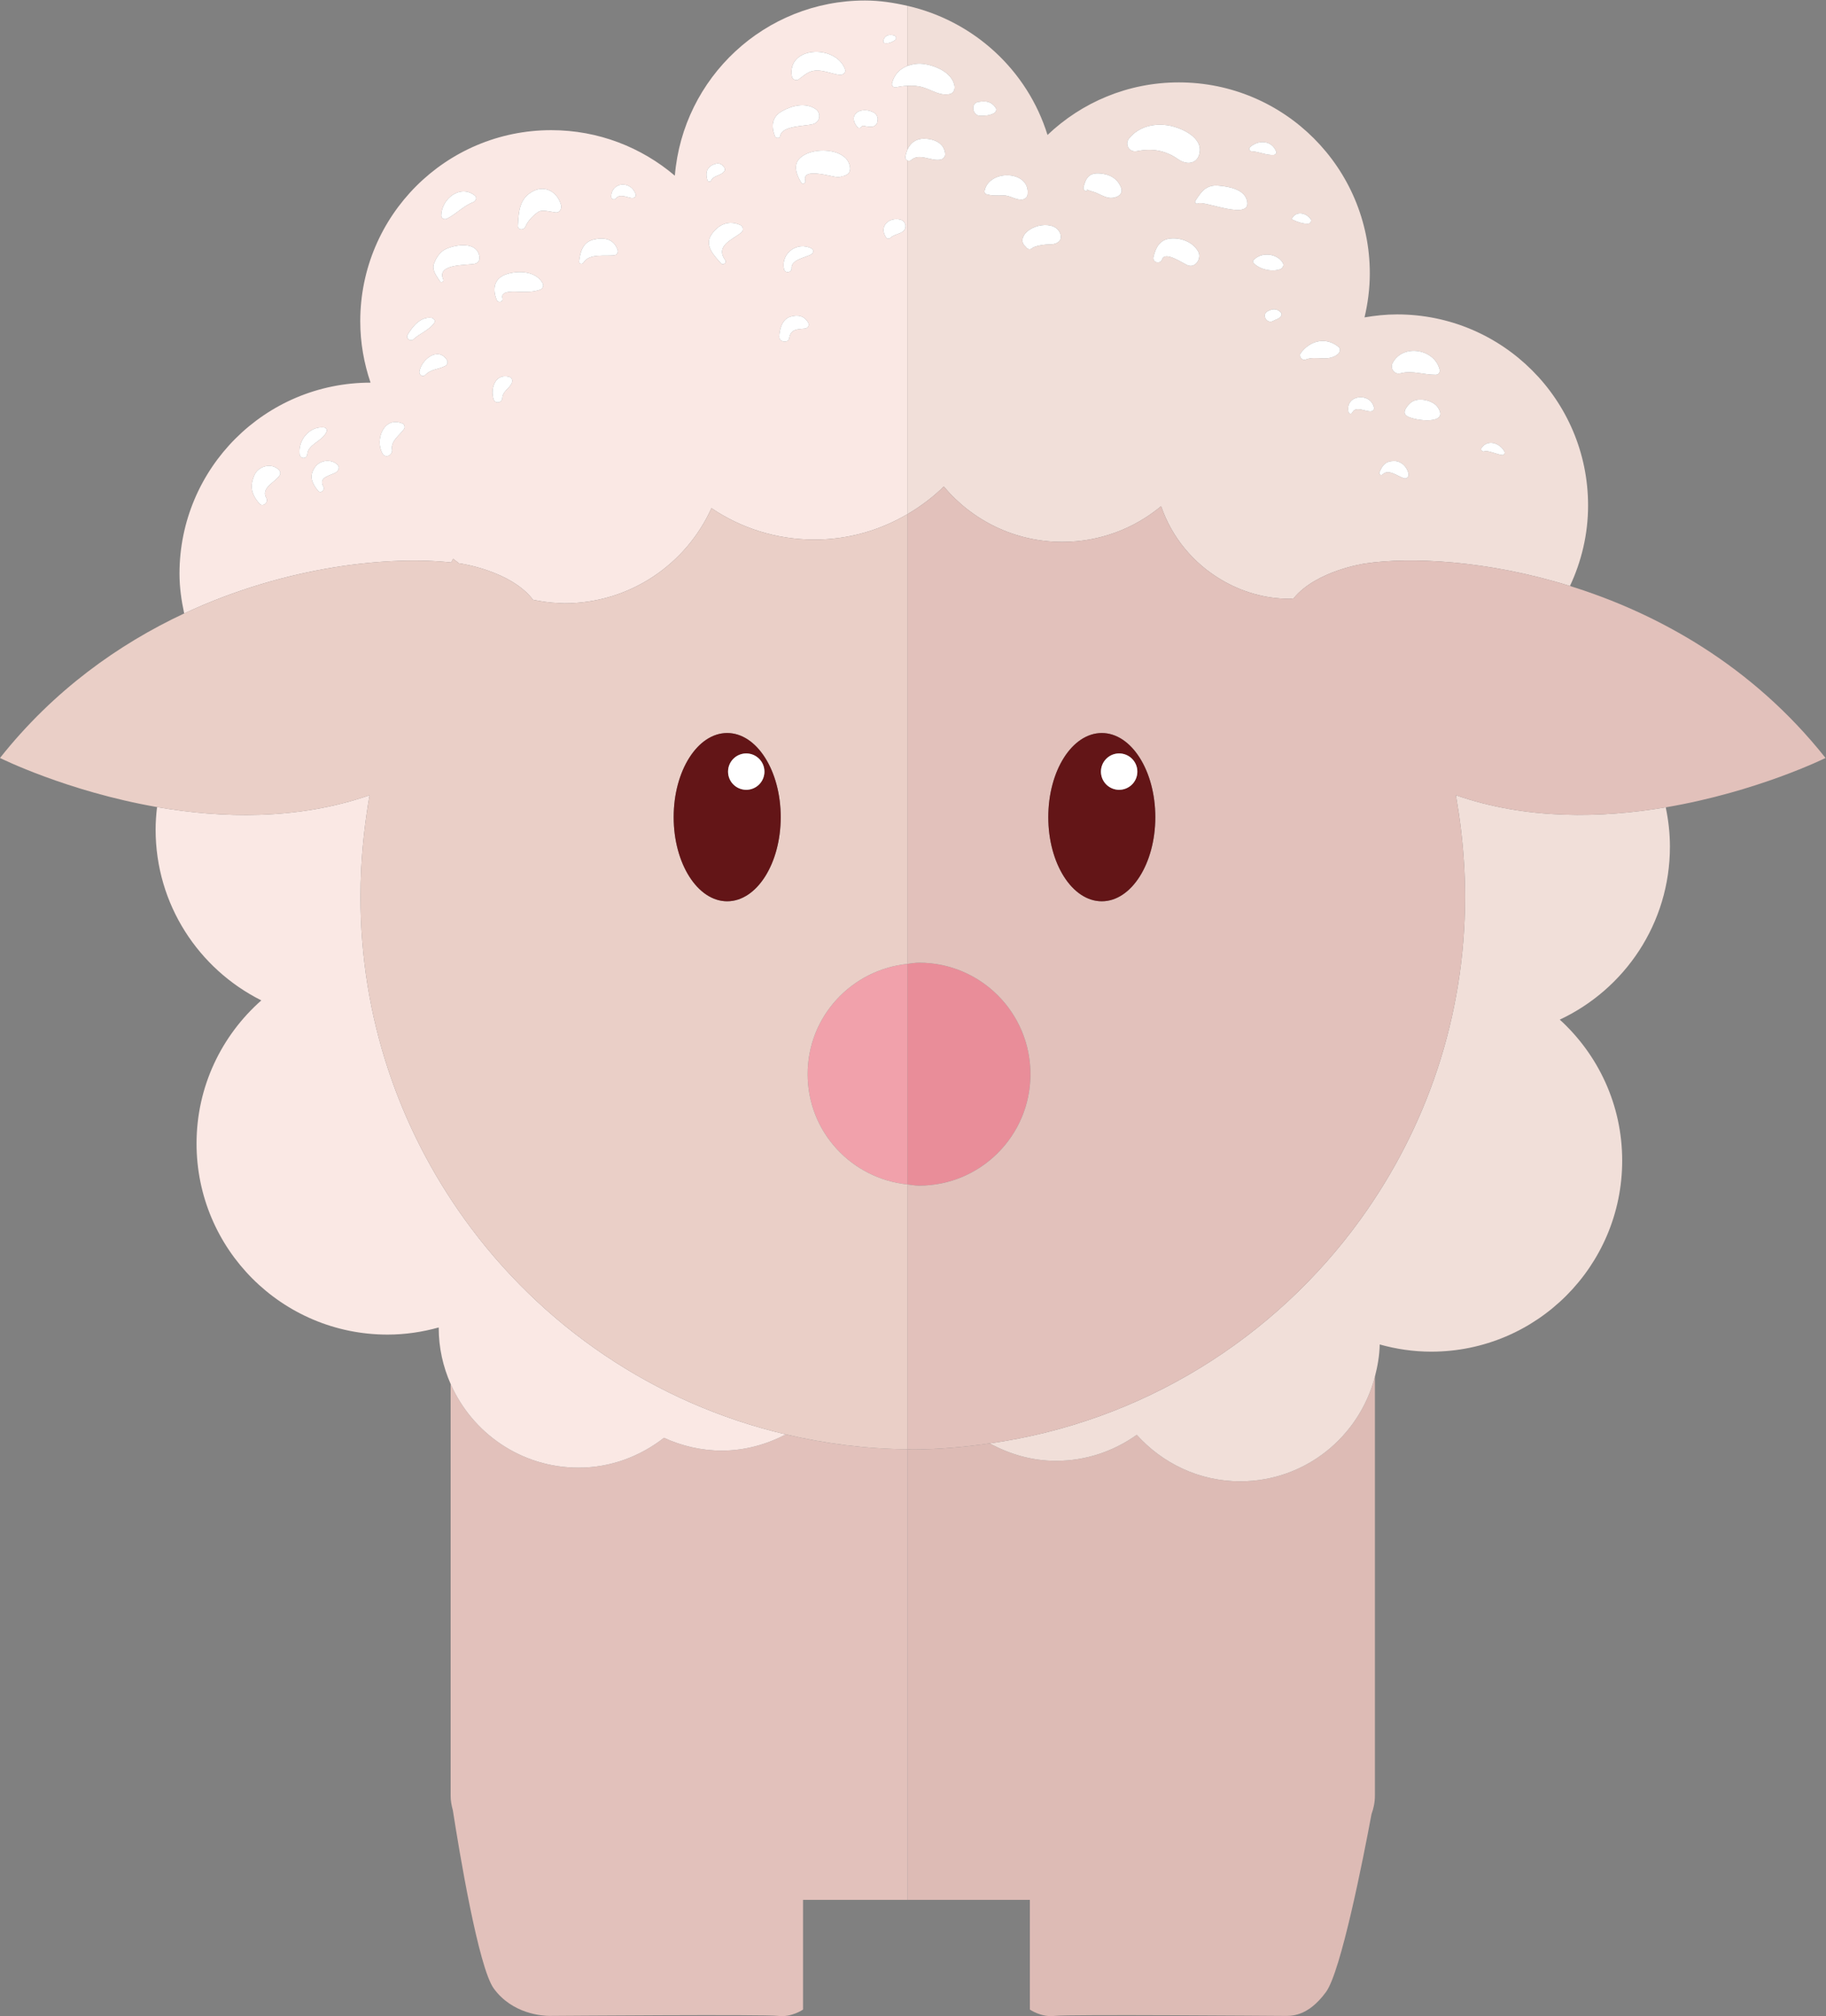 <?xml version="1.0" encoding="UTF-8" standalone="no"?>
<svg xmlns:dc="http://purl.org/dc/elements/1.1/" xmlns:cc="http://creativecommons.org/ns#" xmlns:rdf="http://www.w3.org/1999/02/22-rdf-syntax-ns#" xmlns:svg="http://www.w3.org/2000/svg" xmlns="http://www.w3.org/2000/svg" viewBox="0 0 1679.48 1853.587" height="1853.587" width="1679.48" xml:space="preserve" id="svg2" version="1.1"><rect x="0" y="0" width="1679.48" height="1853.587" fill="#808080" stroke="none"/><defs id="defs6"/><g transform="matrix(1.333,0,0,-1.333,0,1853.587)" id="g10"><g transform="scale(0.1)" id="g12"><path id="path14" style="fill:#ddbbb5;fill-opacity:1;fill-rule:nonzero;stroke:none" d="m 8557.26,3688.6 c -284.23,0 -537.21,125 -713.71,320.63 -157.38,-112.13 -348.95,-179.43 -557.07,-179.43 -166.56,0 -320.64,45.9 -457.42,120.22 -175.39,-24.62 -353,-41.91 -535.37,-41.91 -10.3,0 -20.23,1.47 -30.89,1.47 V 801.801 h 211.43 631.71 V 45.398 c 0,0 78.32,-55.5 172.45,-43.801 94.14,11.801 1529.65,0 1576.71,0 47.07,0 164.73,-11.699 294.16,164.8 103.33,140.801 256.66,918.502 314.02,1226.602 14.34,39.7 23.53,82 23.53,126.9 V 4410.76 C 9379.08,3995.99 9005.86,3688.6 8557.26,3688.6"/><path id="path16" style="fill:#e2c1bb;fill-opacity:1;fill-rule:nonzero;stroke:none" d="m 5422.32,4012.17 c -132.92,-69.13 -281.84,-111.77 -441.97,-111.77 -142.67,0 -276.89,32.72 -398.96,88.24 -163.35,-127.24 -366.33,-205.94 -589.52,-205.94 -394.73,0 -733.11,237.55 -882.49,577.32 V 1519.9 c 0,-35 6.25,-68 15.26,-100 C 3168.76,1136.4 3301.32,334.801 3407.41,189.898 3536.84,13.398 3744.59,1.598 3791.66,1.598 c 47.06,0 1482.48,11.801 1576.61,0 C 5462.31,-10.102 5541,45.398 5541,45.398 V 801.801 h 631.34 90.46 V 3909.58 c -289.38,2.57 -569.94,39.34 -840.48,102.59"/><path id="path18" style="fill:#fae8e4;fill-opacity:1;fill-rule:nonzero;stroke:none" d="m 2893.91,11343.1 c 13.88,83.4 129.43,174.3 190.01,79 8.37,-13.2 3.22,-32.7 -10.48,-40.1 -48.9,-26.1 -96.15,-19.5 -138.9,-62.5 -18.57,-18.4 -44.4,1.1 -40.63,23.6 z m -81.18,253.7 c 34.39,58.1 89.45,125.3 163.45,116.5 15.81,-1.8 31.81,-19.1 20.32,-35.3 -35.4,-50 -97.99,-70.9 -143.31,-112.5 -21.24,-19.1 -55.81,5.5 -40.46,31.3 z m -24.81,-650.1 c -30.52,-43.8 -92.39,-81.7 -82.92,-141.6 6.07,-38.2 -44.21,-65.5 -65.82,-27.9 -55.15,96.3 11.49,262.1 138.91,206.6 12.86,-5.9 17.55,-26.1 9.83,-37.1 z m 207.02,1141.7 c 15.35,40.1 40.71,80.9 81.72,99.6 67.84,30.9 215.38,55.2 231.28,-52.6 3.22,-21.6 -5.15,-40.8 -27.21,-47.8 -43.57,-14.3 -272.65,4.8 -222.55,-108.8 6.8,-15.4 -13.51,-27.9 -22.8,-13.2 -22.61,35.6 -57.82,77.2 -40.44,122.8 z m 282.39,467.3 c 16.83,-13.9 4.96,-38.2 -11.67,-44.4 -68.67,-25.8 -117.95,-82.8 -182.38,-114.4 -16.92,-8.1 -39.07,1.8 -38.7,22.4 1.93,117 133.56,217.3 232.75,136.4 z m 236.16,-1249.4 c 19.67,-5.2 25.37,-26.5 17.55,-43.4 -18.01,-39 -62.32,-55.9 -65.08,-102.6 -2.02,-34.6 -50.19,-42.3 -60.67,-8.1 -22.89,73.9 11.58,180.2 108.2,154.1 z m -9.84,710.8 c 80.8,23.1 195.34,16.9 240.48,-64.8 10.11,-18 0.55,-38.6 -18.48,-45.2 -45.96,-15.8 -85.95,-15.1 -134.12,-14.7 -34.2,0.4 -140.64,13.2 -124.83,-44.1 7.26,-26.5 -29.97,-34.9 -39.71,-11 -32.09,79 -16.82,153.3 76.66,179.8 z m 178.89,571.7 c 86.78,42.7 168.68,-15.8 189.46,-100.4 5.42,-22 -11.22,-51.4 -36.86,-48.5 -27.77,3 -93.59,21.3 -117.76,5.9 -36.58,-23.2 -75.75,-63.3 -92.02,-104.1 -10.29,-25.7 -53.87,-25.3 -52.03,7 5.7,97.5 9.01,190.9 109.21,240.1 z M 2321.86,10649.9 c -31.53,-24.2 -131.36,-30.8 -90.18,-101.5 13.14,-22.4 -19.86,-49.6 -36.96,-28.3 -42.74,53 -64.26,101.2 -21.87,162.2 35.38,51.5 112.15,59.2 155.53,18.4 16.73,-15.5 9.29,-38.6 -6.52,-50.8 z m -201.69,122.1 c -2.94,-34.6 -48.72,-33.4 -52.95,0 -12.13,95.3 66.55,195.3 167.68,185.3 16.63,-1.8 24.27,-16.2 17.74,-30.9 -27.67,-64.7 -126.4,-83 -132.47,-154.4 z m -190.01,-144.1 c -30.15,-48.9 -133.38,-86.4 -92.2,-158.1 17.01,-29.8 -25.19,-64.8 -48.54,-37.5 -54.23,63.9 -68.12,117.3 -34.38,195.6 28.68,66.5 123,87.5 170.71,34.9 8.55,-9.5 11.4,-23.5 4.41,-34.9 z m 2165.67,1625.2 c 74.83,17.7 141.3,4.1 166.3,-73.5 4.32,-13.3 -4.87,-32 -19.49,-34.2 -63.7,-10.3 -177.23,15.8 -217.03,-51.9 -7.54,-12.8 -32.27,-8.8 -30.16,8.1 8.28,65.1 24.09,133.5 100.38,151.5 z m 290.03,313.3 c 6.07,-17.6 -11.86,-29.4 -27.11,-27.2 -34.57,5.1 -82.47,32.4 -110.6,-3.3 -10.1,-13.3 -31.8,-2.2 -31.34,12.9 3.22,104.7 137.06,111.7 169.05,17.6 z m 556.24,210.3 c 14.53,3.7 30.89,0 41.55,-11 3.31,-3.7 6.99,-7.3 10.49,-11 7.16,-7.4 10.84,-21.3 3.85,-30.2 -25.37,-33.4 -74.64,-27.6 -91.92,-65.1 -5.15,-11.7 -22.43,-7.7 -25.38,3.3 -16.17,58.1 -0.73,98.2 61.41,114 z m 168.05,-424.3 c 17.65,-8.1 21.13,-37.1 6.24,-49.6 -59.56,-49.7 -184.95,-90.5 -112.14,-192 12.13,-16.9 -15.27,-37.9 -29.05,-22 -43.76,49.6 -118.03,121.7 -67.29,197.1 48.16,72 120.97,104 202.24,66.5 z m 287.54,787.3 c 67.56,37.8 158.76,59.9 228.25,14.7 41.55,-27.3 34.56,-89 -13.61,-104.1 -52.58,-16.6 -217.95,-8.5 -228.99,-83.1 -3.31,-20.6 -31.25,-15.4 -37.13,0 -25.74,68.8 -21.51,132 51.48,172.5 z m 433.06,288.2 c 9.19,-25.3 -17.65,-41.9 -38.97,-39 -51.12,7.4 -111.42,33.1 -162.16,30.2 -54.06,-3.7 -77.95,-32 -119.87,-61.8 -15.45,-11 -41.92,0 -45.23,18.8 -39.63,210.3 301.14,226.9 366.23,51.8 z m 28.31,-711.8 c -7.35,-12.5 -23.89,-21 -37.87,-24.7 -20.96,-3.7 -21.33,-2.9 -1.1,2.6 -12.14,-6.6 -25.01,-10.3 -38.62,-10.3 -41.54,0 -250.03,71.3 -224.65,-24.6 4.77,-18 -20.23,-28.7 -29.42,-12.5 -42.29,73.9 -63.62,147.8 31.61,195.2 76.12,38.3 212.9,36.1 276.52,-27.6 21.69,-21.7 40.82,-68.4 23.53,-98.1 z m 170.25,412.9 c 15.07,-8.8 28.68,-29.1 26.84,-47.1 -2.57,-24.2 -4.41,-36 -26.84,-47.1 -22.8,-11.3 -79.79,6.3 -80.53,3 -3.31,-13.6 -23.9,-20.6 -33.46,-8.8 -72.44,90.1 30.15,146.7 113.99,100 z m 140.46,531.7 c 15.81,-4.1 17.65,-25.4 4.41,-33.5 -22.43,-14 -41.55,-22.4 -68.02,-19.5 -8.09,0.8 -12.87,6.7 -11.4,14.7 7.35,40.1 39.34,47.5 75.01,38.3 z m 43.02,-1270.1 c 20.23,-4.7 36.41,-25.7 35.31,-46.3 -2.21,-55.1 -73.18,-46.7 -105.17,-79.8 -8.83,-9.2 -23.17,-6.2 -29.79,4.1 -50.37,75.7 20.6,141.2 99.65,122 z m -612.96,-238.2 c -38.61,-24.3 -143.03,-35.7 -137.89,-97.8 2.21,-30.2 -45.5,-36.1 -52.12,-7 -25.19,108.4 89.63,196 190.01,144.1 15.81,-8.1 13.61,-30.5 0,-39.3 z m -46.7,-513.3 c -48.16,-4.1 -98.17,-2.6 -107.37,-64.8 -5.52,-39.3 -71.05,-29.7 -69.21,9.6 2.39,51.5 19.67,119.9 76.94,137.2 51.84,15.4 95.6,6.9 123.18,-41.2 10.66,-18.8 -3.32,-39.4 -23.54,-40.8 z m -2439.8,-1613.2 c 4.7,8.5 8.74,17.3 13.43,26.2 12.41,-11.8 27.3,-21 40.26,-32 3.03,-0.4 6.9,-0.8 9.93,-1.2 0,0 349.04,-49.95 501.18,-250.35 58.28,-11.4 117.48,-20.59 178.7,-22.42 12.51,-0.37 24.63,-1.85 37.23,-1.85 451.99,0 840.29,269.52 1014.95,656.32 202.97,-137.1 447.49,-216.9 710.68,-216.9 235.32,0 454.48,65.1 643.11,176.5 v 940.6 999.8 441.2 55.9 c -10.3,4 -17.65,14.3 -15.44,27.9 2.94,18.4 8.45,35.3 15.44,50.8 v 437.5 c -26.11,-1.4 -52.21,-4.4 -80.16,-10.6 -16.92,-3.7 -32.36,10.6 -27.94,27.9 15.44,62.9 56.62,100.8 108.1,120.3 v 413.3 c -94.87,21.7 -192.31,37.1 -294.16,37.1 -690.83,0 -1256.35,-531.7 -1312.24,-1208.3 -229.91,195.3 -527.38,314 -852.8,314 -727.86,0 -1317.84,-590.1 -1317.84,-1317.8 0,-148.5 25.74,-290.5 70.97,-423.6 -0.19,0 -0.19,0 -0.19,0 -728.05,0 -1318.02,-590.2 -1318.02,-1317.84 0,-94.5 13.32,-185.33 32.35,-273.94 715.64,334.58 1432.02,396.78 1842.46,351.48"/><path id="path20" style="fill:#f1dfd9;fill-opacity:1;fill-rule:nonzero;stroke:none" d="m 11522.4,8065.73 c 0,93.02 -10.6,183.84 -29,271.36 -439.4,-74.28 -955.7,-87.89 -1447.7,83.47 0.8,-3.31 1.1,-6.62 1.5,-9.93 13.2,-77.22 25,-153.7 33.8,-230.19 9.6,-80.52 16.9,-160.32 21.4,-239.73 4.4,-73.55 6.6,-147.45 6.6,-221.73 0,-828.44 -268.09,-1593.26 -717.79,-2218.36 -594.2,-825.49 -1508.68,-1402.04 -2562.15,-1550.6 136.78,-74.32 290.86,-120.22 457.42,-120.22 208.12,0 399.69,67.3 557.07,179.43 176.5,-195.63 429.48,-320.63 713.71,-320.63 448.6,0 821.82,307.39 929.55,722.16 18.39,71.34 31.63,144.87 33.1,221.73 113.25,-31.63 232.01,-49.64 355.2,-49.64 727.69,0 1317.89,589.79 1317.89,1317.84 0,385.72 -166.6,731.36 -430.6,972.21 448.6,210.32 760,664.44 760,1192.83"/><path id="path22" style="fill:#f1dfd9;fill-opacity:1;fill-rule:nonzero;stroke:none" d="m 6750,13202.2 c 52.22,8.4 88.99,4.7 120.24,-40.1 8.09,-11.4 2.21,-29.4 -9.56,-36.1 -32.73,-18 -60.3,-19.1 -97.8,-19.1 -53.32,-0.3 -68.03,86.8 -12.88,95.3 z m 339.77,-641.7 c -2.58,-19.1 -24.64,-32.3 -42.29,-32.3 -44.86,-0.4 -80.9,30.8 -125.02,29.4 -38.98,-1.1 -77.96,-3 -115.46,8.1 -10.66,2.9 -15.44,13.2 -13.61,23.5 30.89,153 321.01,141.6 296.38,-28.7 z m 227.96,-273.2 c 12.51,-45.2 -27.94,-66.5 -67.28,-66.9 -47.8,-0.8 -80.16,-5.5 -119.87,-19.9 -11.77,-13.9 -33.09,-20.9 -47.44,-4 -4.04,5.1 -8.45,10.3 -13.6,14.7 -13.24,12.9 -17.65,32.7 -13.24,50 24.64,94.5 231.28,136.8 261.43,26.1 z m 261.45,422.5 c 70.22,-2.6 129.79,-31.2 155.9,-97.8 19.86,-50.4 -34.2,-73.2 -72.44,-71.7 -33.46,1.1 -68.02,22.1 -98.17,34.9 -17.28,7.4 -37.14,11.4 -54.79,18.4 -11.77,7 -13.61,5.9 -5.51,-2.6 -14.71,-9.5 -31.63,5.9 -28.32,21.7 13.24,55.6 32.72,99.3 103.33,97.1 z m 213.26,243.1 c 64.35,76.8 160.32,101.4 257.39,89.3 80.16,-9.9 232.03,-70.6 229.08,-172.4 -2.94,-87.6 -79.05,-111.8 -150.02,-62.6 -88.25,61.8 -178.7,76.9 -284.23,55.9 -54.43,-11 -87.52,48.2 -52.22,89.8 z m 615.53,-328 c 66.19,-5.9 173.93,-22.1 195.62,-100 41.19,-150.8 -298.2,1.1 -337.55,-22.8 -11.4,-7 -25.37,6.6 -18.02,18 39.35,61.4 72.44,112.5 159.95,104.8 z m 216.59,264.7 c 57.73,53.7 150.75,49.3 181.27,-30.1 4.41,-11.4 -6.62,-21.7 -16.91,-22.5 -52.59,-3.6 -100.39,22.5 -152.97,25 -13.6,0.8 -22.43,17.7 -11.39,27.6 z m 207.74,-841.3 c -55.52,-20.2 -142.67,-1.5 -182.74,43.4 -5.52,5.9 -5.52,14 0,19.9 52.57,57.7 161.05,47.4 201.13,-18.1 11.03,-18 -0.37,-38.6 -18.39,-45.2 z m 5.15,-325 c -18.75,-21.4 -27.21,-17.3 -52.95,-31.3 -43.39,-23.5 -82,42.6 -38.6,66.2 34.19,18.4 63.97,21 91.55,-7.7 7.73,-8.1 7.35,-19.1 0,-27.2 z m -642.74,352.6 c -36.04,14.3 -155.17,100.4 -176.13,41.2 -13.24,-37.5 -68.77,-22.8 -59.57,16.2 14.34,63.2 43.39,119.8 116.2,126.8 73.54,7 154.79,-22.8 192.3,-89.3 25.38,-45.3 -17.28,-117 -72.8,-94.9 z m 848.29,319.2 c 10.3,-14 -3.31,-33.1 -18.75,-33.1 -38.98,0 -73.54,13.2 -108.11,29.7 -2.58,1.2 -2.94,4.1 -1.84,6.3 28.68,55.5 97.81,39.7 128.7,-2.9 z m 192.67,-882.2 c 18.39,-14.7 8.46,-40 -6.61,-51.8 -69.5,-53.7 -148.19,-6.3 -220.62,-35.7 -23.91,-9.9 -48.91,23.5 -33.84,44.1 61.41,85 172.09,116.6 261.07,43.4 z m 244.53,-417.7 c 3.31,-14.3 -6.63,-25.3 -20.6,-26.8 -37.5,-3.7 -106.27,40.4 -129.42,-9.2 -4.79,-11 -22.8,-8.1 -25.38,3.3 -27.2,120.2 149.66,141.2 175.4,32.7 z m 138.25,-369.5 c 51.12,0.7 91.56,-41.9 100.39,-88.3 3.67,-18.3 -11.04,-36 -30.52,-30.8 -42.66,11.7 -107.74,68.7 -148.92,26.4 -11.4,-11.4 -26.48,3.3 -20.6,16.2 21.33,50.4 42.29,75.7 99.65,76.5 z m -9.56,676.2 c 70.6,134.9 290.12,97.8 324.68,-46 4.42,-17.6 -8.45,-35.3 -26.84,-35.3 -82.73,-0.7 -161.79,31.6 -243.05,10.3 -42.65,-11.4 -74.28,33.9 -54.79,71 z m 98.54,-365.9 c -40.81,25.8 9.57,79.1 30.89,95.3 48.17,36 146.71,13.6 179.81,-32 90.87,-126.2 -155.17,-98.2 -210.7,-63.3 z m 672.57,-243.8 c 5.8,-10.3 -1.1,-26.4 -14.4,-25.3 -26.1,1.8 -106.2,35.3 -121.3,26.4 -13.3,-8 -31.6,8.5 -22.1,22.1 42.3,62.1 124.7,36 157.8,-23.2 z m -4012.77,2672.9 c 83.46,-9.6 202.23,-58.9 218.78,-151.2 4.41,-23.5 -5.88,-51.4 -32.36,-57 -67.65,-13.9 -119.5,25.8 -182.38,45.3 -37.13,11.7 -72.8,13.9 -108.47,11.7 v -437.5 c 19.86,42.6 55.52,72 111.41,72.4 69.5,0 142.3,-29.4 147.45,-105.9 1.1,-16.9 -12.87,-33.5 -28.68,-37.5 -65.45,-16.9 -147.08,48.2 -205.18,-3.3 -8.08,-7.3 -17.28,-7.3 -25,-4.4 v -55.9 -441.2 -999.8 -940.6 c 90.82,53.3 174.66,116.5 249.3,189.7 195.62,-233.5 489.05,-382 817.77,-382 259.23,0 496.77,92.6 681.72,246.3 73.54,-215.1 222.83,-393.8 415.14,-507.4 138.62,-81.99 298.57,-131.26 471.76,-131.26 9.2,0 17.65,2.21 26.84,2.58 155.54,192.3 493.83,240.78 493.83,240.78 309.97,46 838.74,23.6 1413.44,-155.11 79.1,168.81 125,356.31 125,555.21 0,727.7 -590.1,1317.9 -1317.82,1317.9 -76.85,0 -151.49,-8.1 -224.67,-20.6 22.8,97.4 36.41,198.5 36.41,303 0,727.6 -590.16,1317.8 -1317.85,1317.8 -351.52,0 -669.95,-138.2 -906.02,-362.6 -137.88,445 -506.32,785.1 -964.85,890.3 v -413.3 c 31.62,11.4 66.56,17.6 104.43,13.6"/><path id="path24" style="fill:#fae8e4;fill-opacity:1;fill-rule:nonzero;stroke:none" d="m 3991.87,3782.7 c 223.19,0 426.17,78.7 589.52,205.94 122.07,-55.52 256.29,-88.24 398.96,-88.24 160.13,0 309.05,42.64 441.97,111.77 -909.33,213.27 -1690.87,751.21 -2218.71,1486.61 -449.15,625.47 -716.38,1390.66 -716.38,2220.2 0,66.18 1.74,132 5.15,197.46 8.45,166.19 28.49,334.6 57.54,504.12 C 2051.04,8247 1526.7,8261.7 1083.62,8338.92 c -6.07,-51.1 -9.84,-102.95 -9.84,-155.53 0,-516.26 297.29,-961.55 729.34,-1177.75 -273.57,-241.58 -446.94,-593.84 -446.94,-987.28 0,-728.05 589.98,-1317.85 1317.84,-1317.85 122.63,0 240.66,18.02 353.18,49.27 0,-0.73 -0.18,-1.46 -0.18,-2.21 0,-138.25 30.06,-268.79 82.36,-387.55 149.38,-339.77 487.76,-577.32 882.49,-577.32"/><path id="path26" style="fill:#f1a1ab;fill-opacity:1;fill-rule:nonzero;stroke:none" d="m 5572.62,6496.73 c 0,-397.85 302.99,-721.06 690.18,-760.78 v 1521.57 c -387.19,-39.72 -690.18,-362.93 -690.18,-760.79"/><path id="path28" style="fill:#e98d99;fill-opacity:1;fill-rule:nonzero;stroke:none" d="m 7109.99,6496.73 c 0,424.7 -344.17,768.87 -768.51,768.87 -26.84,0 -52.2,-5.15 -78.68,-8.08 V 5735.95 c 26.48,-2.56 51.84,-8.07 78.68,-8.07 424.34,0 768.51,344.16 768.51,768.85"/><path id="path30" style="fill:#eacfc7;fill-opacity:1;fill-rule:nonzero;stroke:none" d="m 5017.48,8849.66 c 204.08,0 369.36,-259.6 369.36,-580.23 0,-320.26 -165.28,-580.24 -369.36,-580.24 -203.7,0 -369.17,259.98 -369.17,580.24 0,320.63 165.47,580.23 369.17,580.23 z m -2467.56,-429.1 c -29.05,-169.52 -49.09,-337.93 -57.54,-504.12 -3.41,-65.46 -5.15,-131.28 -5.15,-197.46 0,-829.54 267.23,-1594.73 716.38,-2220.2 527.84,-735.4 1309.38,-1273.34 2218.71,-1486.61 270.54,-63.25 551.1,-100.02 840.48,-102.59 v 1704.67 121.7 c -387.19,39.72 -690.18,362.93 -690.18,760.78 0,397.86 302.99,721.07 690.18,760.79 v 3102.68 c -188.63,-111.4 -407.79,-176.5 -643.11,-176.5 -263.19,0 -507.71,79.8 -710.68,216.9 -174.66,-386.8 -562.96,-656.32 -1014.95,-656.32 -12.6,0 -24.72,1.48 -37.23,1.85 -61.22,1.83 -120.42,11.02 -178.7,22.42 -152.14,200.4 -501.18,250.35 -501.18,250.35 -3.03,0.4 -6.9,0.8 -9.93,1.2 -12.96,11 -27.85,20.2 -40.26,32 -4.69,-8.9 -8.73,-17.7 -13.43,-26.2 -410.44,45.3 -1126.82,-16.9 -1842.46,-351.48 C 819.973,9463.36 370.371,9144.93 0,8677.58 c 0,0 461.285,-230.18 1083.62,-338.66 443.08,-77.22 967.42,-91.92 1466.3,81.64"/><path id="path32" style="fill:#e2c1bb;fill-opacity:1;fill-rule:nonzero;stroke:none" d="m 7602.34,7689.19 c -204.07,0 -369.18,259.98 -369.18,580.24 0,320.63 165.11,580.23 369.18,580.23 203.7,0 369.17,-259.6 369.17,-580.23 0,-320.26 -165.47,-580.24 -369.17,-580.24 z m 1816.82,2329.71 c 0,0 -338.29,-48.48 -493.83,-240.78 -9.19,-0.37 -17.64,-2.58 -26.84,-2.58 -173.19,0 -333.14,49.27 -471.76,131.26 -192.31,113.6 -341.6,292.3 -415.14,507.4 -184.95,-153.7 -422.49,-246.3 -681.72,-246.3 -328.72,0 -622.15,148.5 -817.77,382 -74.64,-73.2 -158.48,-136.4 -249.3,-189.7 V 7257.52 c 26.48,2.93 51.84,8.08 78.68,8.08 424.34,0 768.51,-344.17 768.51,-768.87 0,-424.69 -344.17,-768.85 -768.51,-768.85 -26.84,0 -52.2,5.51 -78.68,8.07 v -121.7 -1704.67 c 10.66,0 20.59,-1.47 30.89,-1.47 182.37,0 359.98,17.29 535.37,41.91 1053.47,148.56 1967.95,725.11 2562.15,1550.6 449.7,625.1 717.79,1389.92 717.79,2218.36 0,74.28 -2.2,148.18 -6.6,221.73 -4.5,79.41 -11.8,159.21 -21.4,239.73 -8.8,76.49 -20.6,152.97 -33.8,230.19 -0.4,3.31 -0.7,6.62 -1.5,9.93 492,-171.36 1008.3,-157.75 1447.7,-83.47 631.3,107 1102.7,340.49 1102.7,340.49 -506.3,638.69 -1160.1,998.68 -1763.5,1186.21 -574.7,178.71 -1103.47,201.11 -1413.44,155.11"/><path id="path34" style="fill:#631517;fill-opacity:1;fill-rule:nonzero;stroke:none" d="m 5149.12,8708.83 c 69.13,0 125.39,-56.26 125.39,-125.39 0,-69.49 -56.26,-125.38 -125.39,-125.38 -69.5,0 -125.57,55.89 -125.57,125.38 0,69.13 56.07,125.39 125.57,125.39 z M 5017.48,7689.19 c 204.08,0 369.36,259.98 369.36,580.24 0,320.63 -165.28,580.23 -369.36,580.23 -203.7,0 -369.17,-259.6 -369.17,-580.23 0,-320.26 165.47,-580.24 369.17,-580.24"/><path id="path36" style="fill:#631517;fill-opacity:1;fill-rule:nonzero;stroke:none" d="m 7847.6,8583.44 c 0,-69.49 -56.26,-125.38 -125.75,-125.38 -69.14,0 -125.39,55.89 -125.39,125.38 0,69.13 56.25,125.39 125.39,125.39 69.49,0 125.75,-56.26 125.75,-125.39 z m -245.26,266.22 c -204.07,0 -369.18,-259.6 -369.18,-580.23 0,-320.26 165.11,-580.24 369.18,-580.24 203.7,0 369.17,259.98 369.17,580.24 0,320.63 -165.47,580.23 -369.17,580.23"/><path id="path38" style="fill:#ffffff;fill-opacity:1;fill-rule:nonzero;stroke:none" d="m 7596.46,8583.44 c 0,-69.49 56.25,-125.38 125.39,-125.38 69.49,0 125.75,55.89 125.75,125.38 0,69.13 -56.26,125.39 -125.75,125.39 -69.14,0 -125.39,-56.26 -125.39,-125.39"/><path id="path40" style="fill:#ffffff;fill-opacity:1;fill-rule:nonzero;stroke:none" d="m 5149.12,8458.06 c 69.13,0 125.39,55.89 125.39,125.38 0,69.13 -56.26,125.39 -125.39,125.39 -69.5,0 -125.57,-56.26 -125.57,-125.39 0,-69.49 56.07,-125.38 125.57,-125.38"/><path id="path42" style="fill:#ffffff;fill-opacity:1;fill-rule:nonzero;stroke:none" d="m 7844.66,12863.1 c 105.53,21 195.98,5.9 284.23,-55.9 70.97,-49.2 147.08,-25 150.02,62.6 2.95,101.8 -148.92,162.5 -229.08,172.4 -97.07,12.1 -193.04,-12.5 -257.39,-89.3 -35.3,-41.6 -2.21,-100.8 52.22,-89.8"/><path id="path44" style="fill:#ffffff;fill-opacity:1;fill-rule:nonzero;stroke:none" d="m 7504.17,12591 c -8.1,8.5 -6.26,9.6 5.51,2.6 17.65,-7 37.51,-11 54.79,-18.4 30.15,-12.8 64.71,-33.8 98.17,-34.9 38.24,-1.5 92.3,21.3 72.44,71.7 -26.11,66.6 -85.68,95.2 -155.9,97.8 -70.61,2.2 -90.09,-41.5 -103.33,-97.1 -3.31,-15.8 13.61,-31.2 28.32,-21.7"/><path id="path46" style="fill:#ffffff;fill-opacity:1;fill-rule:nonzero;stroke:none" d="m 6793.39,12589.2 c -1.83,-10.3 2.95,-20.6 13.61,-23.5 37.5,-11.1 76.48,-9.2 115.46,-8.1 44.12,1.4 80.16,-29.8 125.02,-29.4 17.65,0 39.71,13.2 42.29,32.3 24.63,170.3 -265.49,181.7 -296.38,28.7"/><path id="path48" style="fill:#ffffff;fill-opacity:1;fill-rule:nonzero;stroke:none" d="m 6287.8,12802.1 c 58.1,51.5 139.73,-13.6 205.18,3.3 15.81,4 29.78,20.6 28.68,37.5 -5.15,76.5 -77.95,105.9 -147.45,105.9 -55.89,-0.4 -91.55,-29.8 -111.41,-72.4 -6.99,-15.5 -12.5,-32.4 -15.44,-50.8 -2.21,-13.6 5.14,-23.9 15.44,-27.9 7.72,-2.9 16.92,-2.9 25,4.4"/><path id="path50" style="fill:#ffffff;fill-opacity:1;fill-rule:nonzero;stroke:none" d="m 6553.65,13256.9 c 26.48,5.6 36.77,33.5 32.36,57 -16.55,92.3 -135.32,141.6 -218.78,151.2 -37.87,4 -72.81,-2.2 -104.43,-13.6 -51.48,-19.5 -92.66,-57.4 -108.1,-120.3 -4.42,-17.3 11.02,-31.6 27.94,-27.9 27.95,6.2 54.05,9.2 80.16,10.6 35.67,2.2 71.34,0 108.47,-11.7 62.88,-19.5 114.73,-59.2 182.38,-45.3"/><path id="path52" style="fill:#ffffff;fill-opacity:1;fill-rule:nonzero;stroke:none" d="m 5383.34,12967.2 c 11.04,74.6 176.41,66.5 228.99,83.1 48.17,15.1 55.16,76.8 13.61,104.1 -69.49,45.2 -160.69,23.1 -228.25,-14.7 -72.99,-40.5 -77.22,-103.7 -51.48,-172.5 5.88,-15.4 33.82,-20.6 37.13,0"/><path id="path54" style="fill:#ffffff;fill-opacity:1;fill-rule:nonzero;stroke:none" d="m 5559.01,12841.8 c -95.23,-47.4 -73.9,-121.3 -31.61,-195.2 9.19,-16.2 34.19,-5.5 29.42,12.5 -25.38,95.9 183.11,24.6 224.65,24.6 13.61,0 26.48,3.7 38.62,10.3 -20.23,-5.5 -19.86,-6.3 1.1,-2.6 13.98,3.7 30.52,12.2 37.87,24.7 17.29,29.7 -1.84,76.4 -23.53,98.1 -63.62,63.7 -200.4,65.9 -276.52,27.6"/><path id="path56" style="fill:#ffffff;fill-opacity:1;fill-rule:nonzero;stroke:none" d="m 5509.75,13357.3 c 41.92,29.8 65.81,58.1 119.87,61.8 50.74,2.9 111.04,-22.8 162.16,-30.2 21.32,-2.9 48.16,13.7 38.97,39 -65.09,175.1 -405.86,158.5 -366.23,-51.8 3.31,-18.8 29.78,-29.8 45.23,-18.8"/><path id="path58" style="fill:#ffffff;fill-opacity:1;fill-rule:nonzero;stroke:none" d="m 5948.78,13037.8 c 0.74,3.3 57.73,-14.3 80.53,-3 22.43,11.1 24.27,22.9 26.84,47.1 1.84,18 -11.77,38.3 -26.84,47.1 -83.84,46.7 -186.43,-9.9 -113.99,-100 9.56,-11.8 30.15,-4.8 33.46,8.8"/><path id="path60" style="fill:#ffffff;fill-opacity:1;fill-rule:nonzero;stroke:none" d="m 4907.91,12285.9 c -50.74,-75.4 23.53,-147.5 67.29,-197.1 13.78,-15.9 41.18,5.1 29.05,22 -72.81,101.5 52.58,142.3 112.14,192 14.89,12.5 11.41,41.5 -6.24,49.6 -81.27,37.5 -154.08,5.5 -202.24,-66.5"/><path id="path62" style="fill:#ffffff;fill-opacity:1;fill-rule:nonzero;stroke:none" d="m 4025.61,12093.5 c 39.8,67.7 153.33,41.6 217.03,51.9 14.62,2.2 23.81,20.9 19.49,34.2 -25,77.6 -91.47,91.2 -166.3,73.5 -76.29,-18 -92.1,-86.4 -100.38,-151.5 -2.11,-16.9 22.62,-20.9 30.16,-8.1"/><path id="path64" style="fill:#ffffff;fill-opacity:1;fill-rule:nonzero;stroke:none" d="m 3625.36,12341.7 c 16.27,40.8 55.44,80.9 92.02,104.1 24.17,15.4 89.99,-2.9 117.76,-5.9 25.64,-2.9 42.28,26.5 36.86,48.5 -20.78,84.6 -102.68,143.1 -189.46,100.4 -100.2,-49.2 -103.51,-142.6 -109.21,-240.1 -1.84,-32.3 41.74,-32.7 52.03,-7"/><path id="path66" style="fill:#ffffff;fill-opacity:1;fill-rule:nonzero;stroke:none" d="m 3058.18,11978.8 c -50.1,113.6 178.98,94.5 222.55,108.8 22.06,7 30.43,26.2 27.21,47.8 -15.9,107.8 -163.44,83.5 -231.28,52.6 -41.01,-18.7 -66.37,-59.5 -81.72,-99.6 -17.38,-45.6 17.83,-87.2 40.44,-122.8 9.29,-14.7 29.6,-2.2 22.8,13.2"/><path id="path68" style="fill:#ffffff;fill-opacity:1;fill-rule:nonzero;stroke:none" d="m 3083.28,12396.9 c 64.43,31.6 113.71,88.6 182.38,114.4 16.63,6.2 28.5,30.5 11.67,44.4 -99.19,80.9 -230.82,-19.4 -232.75,-136.4 -0.37,-20.6 21.78,-30.5 38.7,-22.4"/><path id="path70" style="fill:#ffffff;fill-opacity:1;fill-rule:nonzero;stroke:none" d="m 3466.7,11848.3 c -15.81,57.3 90.63,44.5 124.83,44.1 48.17,-0.4 88.16,-1.1 134.12,14.7 19.03,6.6 28.59,27.2 18.48,45.2 -45.14,81.7 -159.68,87.9 -240.48,64.8 -93.48,-26.5 -108.75,-100.8 -76.66,-179.8 9.74,-23.9 46.97,-15.5 39.71,11"/><path id="path72" style="fill:#ffffff;fill-opacity:1;fill-rule:nonzero;stroke:none" d="m 4248.15,12535.9 c 28.13,35.7 76.03,8.4 110.6,3.3 15.25,-2.2 33.18,9.6 27.11,27.2 -31.99,94.1 -165.83,87.1 -169.05,-17.6 -0.46,-15.1 21.24,-26.2 31.34,-12.9"/><path id="path74" style="fill:#ffffff;fill-opacity:1;fill-rule:nonzero;stroke:none" d="m 4906.07,12659.4 c 17.28,37.5 66.55,31.7 91.92,65.1 6.99,8.9 3.31,22.8 -3.85,30.2 -3.5,3.7 -7.18,7.3 -10.49,11 -10.66,11 -27.02,14.7 -41.55,11 -62.14,-15.8 -77.58,-55.9 -61.41,-114 2.95,-11 20.23,-15 25.38,-3.3"/><path id="path76" style="fill:#ffffff;fill-opacity:1;fill-rule:nonzero;stroke:none" d="m 6174.18,13627.2 c 13.24,8.1 11.4,29.4 -4.41,33.5 -35.67,9.2 -67.66,1.8 -75.01,-38.3 -1.47,-8 3.31,-13.9 11.4,-14.7 26.47,-2.9 45.59,5.5 68.02,19.5"/><path id="path78" style="fill:#ffffff;fill-opacity:1;fill-rule:nonzero;stroke:none" d="m 6762.88,13106.9 c 37.5,0 65.07,1.1 97.8,19.1 11.77,6.7 17.65,24.7 9.56,36.1 -31.25,44.8 -68.02,48.5 -120.24,40.1 -55.15,-8.5 -40.44,-95.6 12.88,-95.3"/><path id="path80" style="fill:#ffffff;fill-opacity:1;fill-rule:nonzero;stroke:none" d="m 8788.92,12837 c 10.29,0.8 21.32,11.1 16.91,22.5 -30.52,79.4 -123.54,83.8 -181.27,30.1 -11.04,-9.9 -2.21,-26.8 11.39,-27.6 52.58,-2.5 100.38,-28.6 152.97,-25"/><path id="path82" style="fill:#ffffff;fill-opacity:1;fill-rule:nonzero;stroke:none" d="m 8266.04,12502.1 c 39.35,23.9 378.74,-128 337.55,22.8 -21.69,77.9 -129.43,94.1 -195.62,100 -87.51,7.7 -120.6,-43.4 -159.95,-104.8 -7.35,-11.4 6.62,-25 18.02,-18"/><path id="path84" style="fill:#ffffff;fill-opacity:1;fill-rule:nonzero;stroke:none" d="m 8075.21,12260.1 c -72.81,-7 -101.86,-63.6 -116.2,-126.8 -9.2,-39 46.33,-53.7 59.57,-16.2 20.96,59.2 140.09,-26.9 176.13,-41.2 55.52,-22.1 98.18,49.6 72.8,94.9 -37.51,66.5 -118.76,96.3 -192.3,89.3"/><path id="path86" style="fill:#ffffff;fill-opacity:1;fill-rule:nonzero;stroke:none" d="m 8649.56,12111.6 c -5.52,-5.9 -5.52,-14 0,-19.9 40.07,-44.9 127.22,-63.6 182.74,-43.4 18.02,6.6 29.42,27.2 18.39,45.2 -40.08,65.5 -148.56,75.8 -201.13,18.1"/><path id="path88" style="fill:#ffffff;fill-opacity:1;fill-rule:nonzero;stroke:none" d="m 9024.25,12362 c 15.44,0 29.05,19.1 18.75,33.1 -30.89,42.6 -100.02,58.4 -128.7,2.9 -1.1,-2.2 -0.74,-5.1 1.84,-6.3 34.57,-16.5 69.13,-29.7 108.11,-29.7"/><path id="path90" style="fill:#ffffff;fill-opacity:1;fill-rule:nonzero;stroke:none" d="m 7056.3,12261.2 c -4.41,-17.3 0,-37.1 13.24,-50 5.15,-4.4 9.56,-9.6 13.6,-14.7 14.35,-16.9 35.67,-9.9 47.44,4 39.71,14.4 72.07,19.1 119.87,19.9 39.34,0.4 79.79,21.7 67.28,66.9 -30.15,110.7 -236.79,68.4 -261.43,-26.1"/><path id="path92" style="fill:#ffffff;fill-opacity:1;fill-rule:nonzero;stroke:none" d="m 6113.14,12268.6 c 6.62,-10.3 20.96,-13.3 29.79,-4.1 31.99,33.1 102.96,24.7 105.17,79.8 1.1,20.6 -15.08,41.6 -35.31,46.3 -79.05,19.2 -150.02,-46.3 -99.65,-122"/><path id="path94" style="fill:#ffffff;fill-opacity:1;fill-rule:nonzero;stroke:none" d="m 5409.82,12047.6 c 6.62,-29.1 54.33,-23.2 52.12,7 -5.14,62.1 99.28,73.5 137.89,97.8 13.61,8.8 15.81,31.2 0,39.3 -100.38,51.9 -215.2,-35.7 -190.01,-144.1"/><path id="path96" style="fill:#ffffff;fill-opacity:1;fill-rule:nonzero;stroke:none" d="m 5453.49,11721.1 c -57.27,-17.3 -74.55,-85.7 -76.94,-137.2 -1.84,-39.3 63.69,-48.9 69.21,-9.6 9.2,62.2 59.21,60.7 107.37,64.8 20.22,1.4 34.2,22 23.54,40.8 -27.58,48.1 -71.34,56.6 -123.18,41.2"/><path id="path98" style="fill:#ffffff;fill-opacity:1;fill-rule:nonzero;stroke:none" d="m 2639.18,10777.2 c 21.61,-37.6 71.89,-10.3 65.82,27.9 -9.47,59.9 52.4,97.8 82.92,141.6 7.72,11 3.03,31.2 -9.83,37.1 -127.42,55.5 -194.06,-110.3 -138.91,-206.6"/><path id="path100" style="fill:#ffffff;fill-opacity:1;fill-rule:nonzero;stroke:none" d="m 1755.04,10627.9 c -33.74,-78.3 -19.85,-131.7 34.38,-195.6 23.35,-27.3 65.55,7.7 48.54,37.5 -41.18,71.7 62.05,109.2 92.2,158.1 6.99,11.4 4.14,25.4 -4.41,34.9 -47.71,52.6 -142.03,31.6 -170.71,-34.9"/><path id="path102" style="fill:#ffffff;fill-opacity:1;fill-rule:nonzero;stroke:none" d="m 2252.64,10926.4 c 6.53,14.7 -1.11,29.1 -17.74,30.9 -101.13,10 -179.81,-90 -167.68,-185.3 4.23,-33.4 50.01,-34.6 52.95,0 6.07,71.4 104.8,89.7 132.47,154.4"/><path id="path104" style="fill:#ffffff;fill-opacity:1;fill-rule:nonzero;stroke:none" d="m 2172.85,10682.3 c -42.39,-61 -20.87,-109.2 21.87,-162.2 17.1,-21.3 50.1,5.9 36.96,28.3 -41.18,70.7 58.65,77.3 90.18,101.5 15.81,12.2 23.25,35.3 6.52,50.8 -43.38,40.8 -120.15,33.1 -155.53,-18.4"/><path id="path106" style="fill:#ffffff;fill-opacity:1;fill-rule:nonzero;stroke:none" d="m 3083.92,11422.1 c -60.58,95.3 -176.13,4.4 -190.01,-79 -3.77,-22.5 22.06,-42 40.63,-23.6 42.75,43 90,36.4 138.9,62.5 13.7,7.4 18.85,26.9 10.48,40.1"/><path id="path108" style="fill:#ffffff;fill-opacity:1;fill-rule:nonzero;stroke:none" d="m 2996.5,11678 c 11.49,16.2 -4.51,33.5 -20.32,35.3 -74,8.8 -129.06,-58.4 -163.45,-116.5 -15.35,-25.8 19.22,-50.4 40.46,-31.3 45.32,41.6 107.91,62.5 143.31,112.5"/><path id="path110" style="fill:#ffffff;fill-opacity:1;fill-rule:nonzero;stroke:none" d="m 3465.96,11160.3 c 2.76,46.7 47.07,63.6 65.08,102.6 7.82,16.9 2.12,38.2 -17.55,43.4 -96.62,26.1 -131.09,-80.2 -108.2,-154.1 10.48,-34.2 58.65,-26.5 60.67,8.1"/><path id="path112" style="fill:#ffffff;fill-opacity:1;fill-rule:nonzero;stroke:none" d="m 9330.18,11059.2 c 23.15,49.6 91.92,5.5 129.42,9.2 13.97,1.5 23.91,12.5 20.6,26.8 -25.74,108.5 -202.6,87.5 -175.4,-32.7 2.58,-11.4 20.59,-14.3 25.38,-3.3"/><path id="path114" style="fill:#ffffff;fill-opacity:1;fill-rule:nonzero;stroke:none" d="m 9663.68,11330.9 c 81.26,21.3 160.32,-11 243.05,-10.3 18.39,0 31.26,17.7 26.84,35.3 -34.56,143.8 -254.08,180.9 -324.68,46 -19.49,-37.1 12.14,-82.4 54.79,-71"/><path id="path116" style="fill:#ffffff;fill-opacity:1;fill-rule:nonzero;stroke:none" d="m 9738.32,11131.3 c -21.32,-16.2 -71.7,-69.5 -30.89,-95.3 55.53,-34.9 301.57,-62.9 210.7,63.3 -33.1,45.6 -131.64,68 -179.81,32"/><path id="path118" style="fill:#ffffff;fill-opacity:1;fill-rule:nonzero;stroke:none" d="m 9539.4,10633 c 41.18,42.3 106.26,-14.7 148.92,-26.4 19.48,-5.2 34.19,12.5 30.52,30.8 -8.83,46.4 -49.27,89 -100.39,88.3 -57.36,-0.8 -78.32,-26.1 -99.65,-76.5 -5.88,-12.9 9.2,-27.6 20.6,-16.2"/><path id="path120" style="fill:#ffffff;fill-opacity:1;fill-rule:nonzero;stroke:none" d="m 10244.3,10793.3 c 15.1,8.9 95.2,-24.6 121.3,-26.4 13.3,-1.1 20.2,15 14.4,25.3 -33.1,59.2 -115.5,85.3 -157.8,23.2 -9.5,-13.6 8.8,-30.1 22.1,-22.1"/><path id="path122" style="fill:#ffffff;fill-opacity:1;fill-rule:nonzero;stroke:none" d="m 9008.44,11425.4 c 72.43,29.4 151.12,-18 220.62,35.7 15.07,11.8 25,37.1 6.61,51.8 -88.98,73.2 -199.66,41.6 -261.07,-43.4 -15.07,-20.6 9.93,-54 33.84,-44.1"/><path id="path124" style="fill:#ffffff;fill-opacity:1;fill-rule:nonzero;stroke:none" d="m 8745.9,11758.2 c -43.4,-23.6 -4.79,-89.7 38.6,-66.2 25.74,14 34.2,9.9 52.95,31.3 7.35,8.1 7.73,19.1 0,27.2 -27.58,28.7 -57.36,26.1 -91.55,7.7"/></g></g></svg>